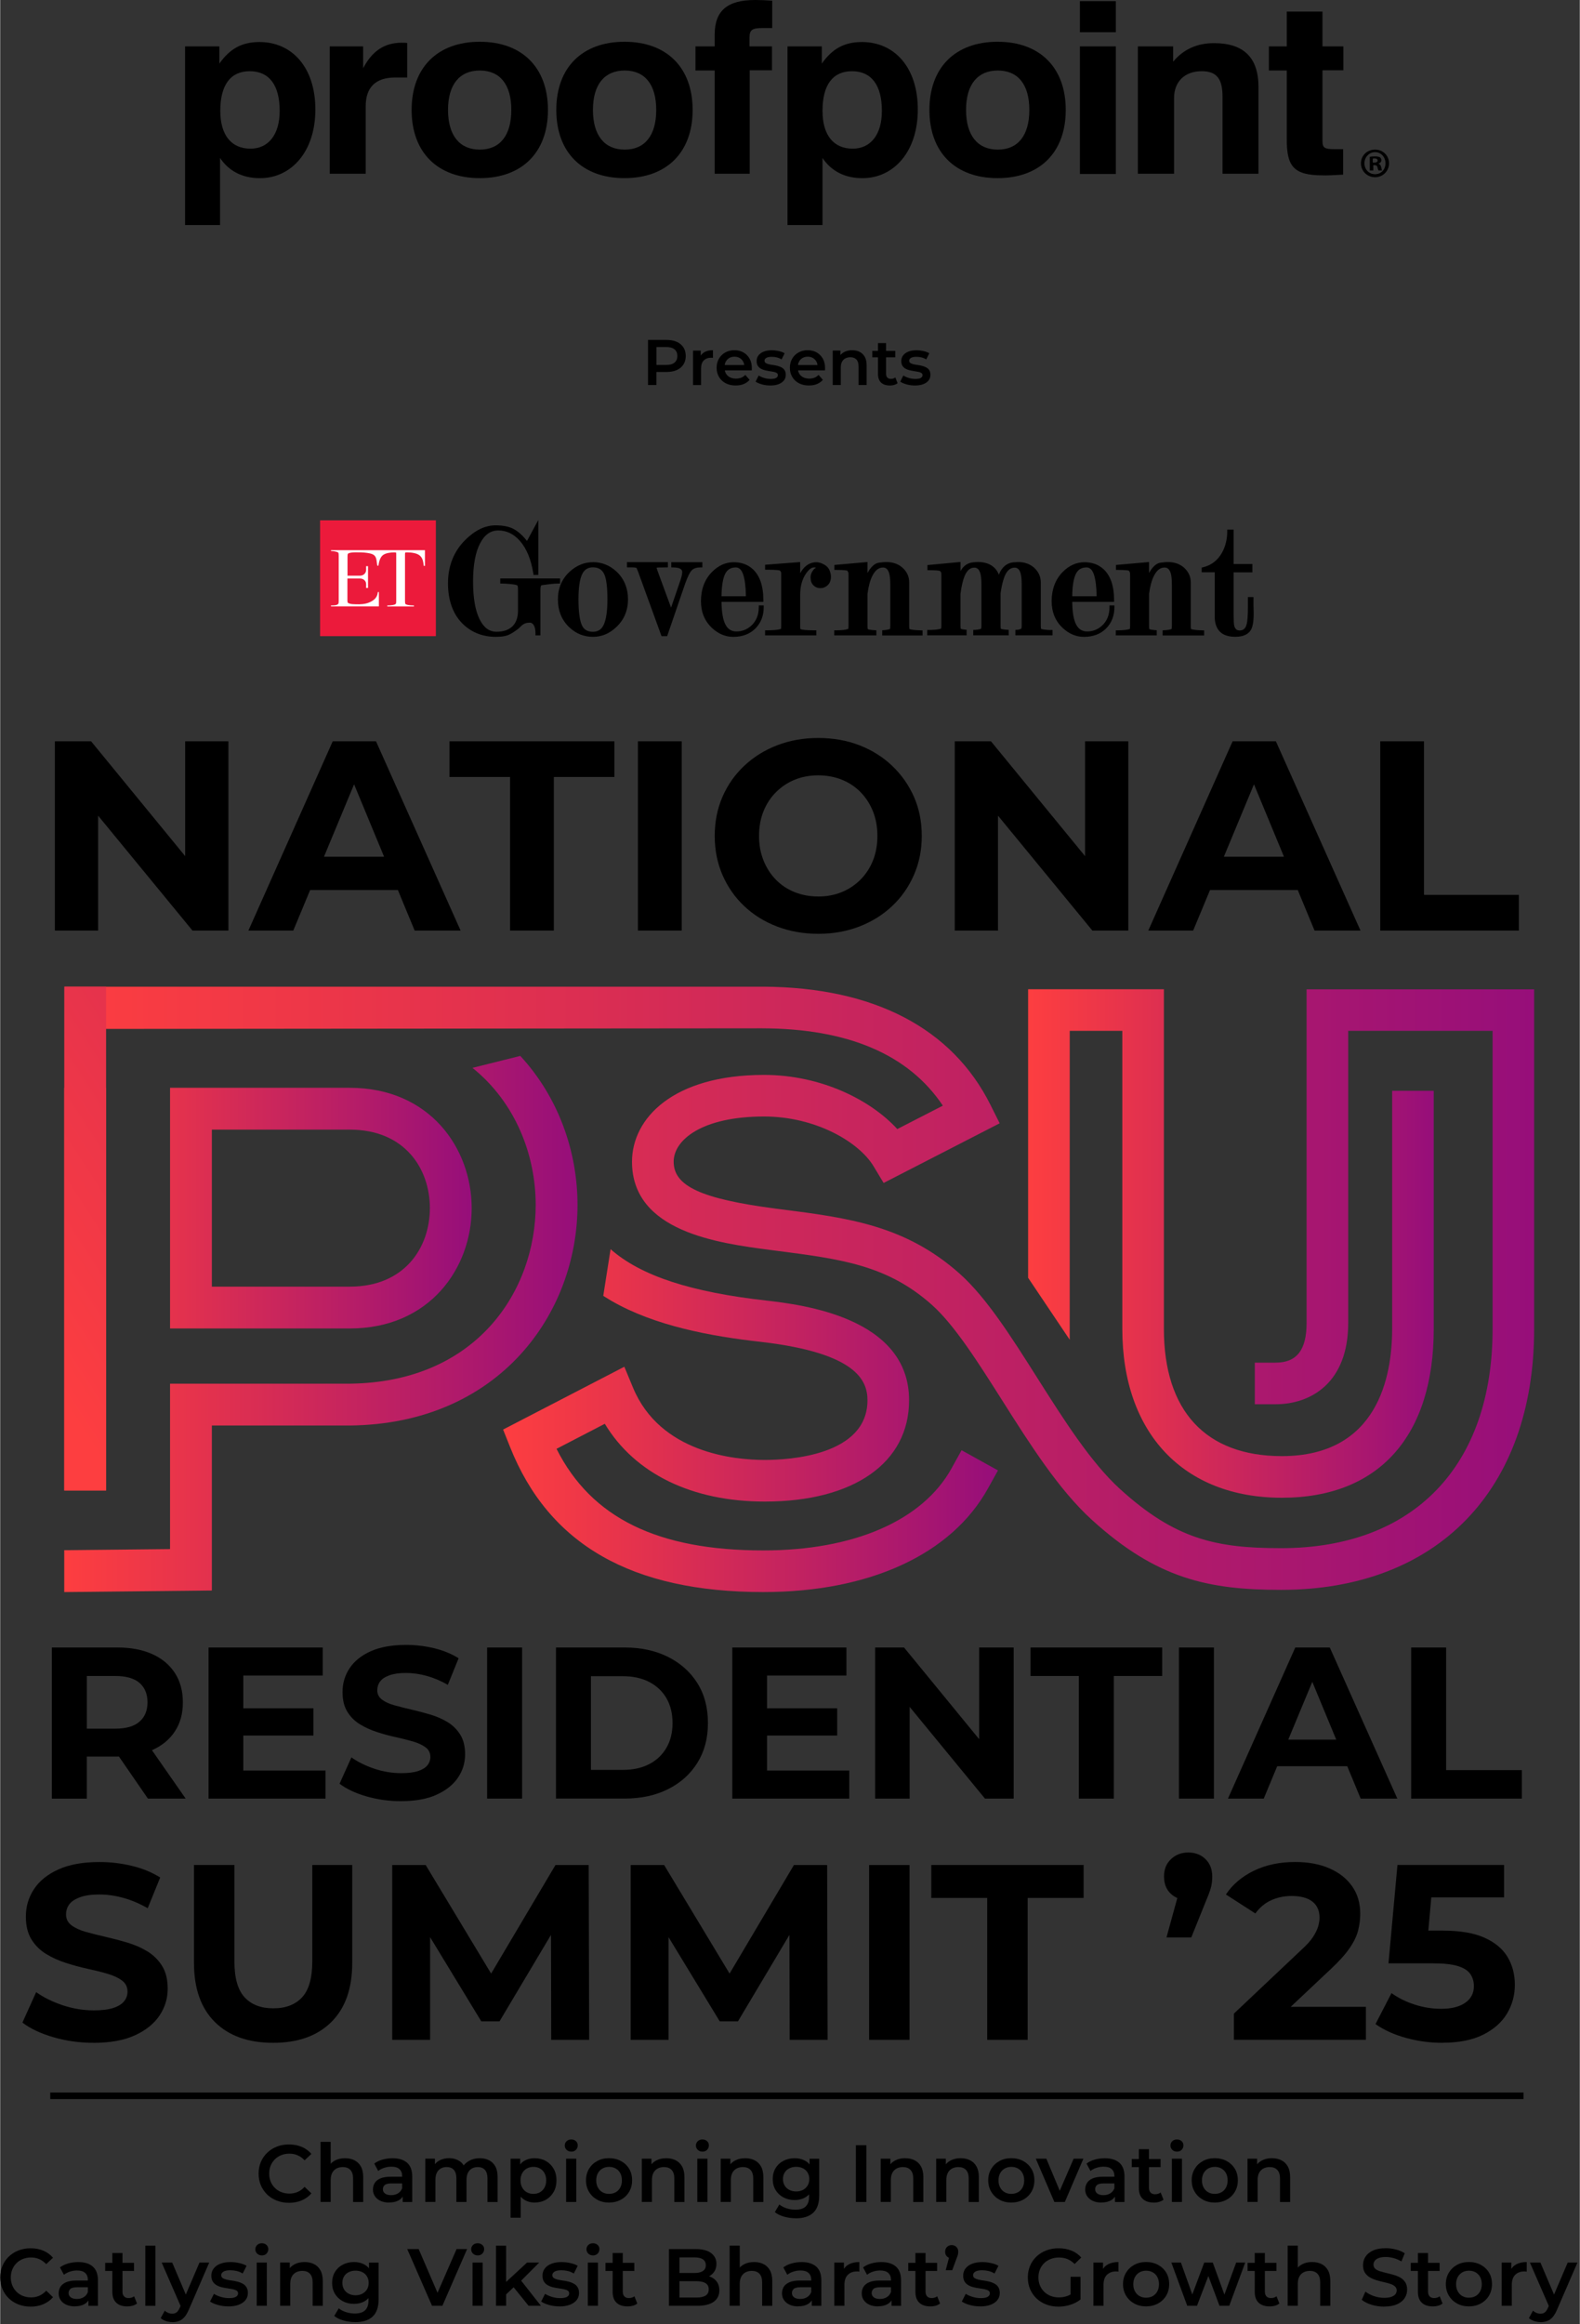 <svg version="1.2" xmlns="http://www.w3.org/2000/svg" viewBox="0 0 482 709" width="272" height="400">
	<rect x="0" y="0" width="482" height="709" fill="#333333" stroke="none"/>
	<defs>
		<linearGradient id="g1" x2="1" gradientUnits="userSpaceOnUse" gradientTransform="matrix(123.77,0,0,155.11,313.66,379.31)">
			<stop offset="0" stop-color="#fd3e40"/>
			<stop offset=".27" stop-color="#e4324d"/>
			<stop offset=".85" stop-color="#a71670"/>
			<stop offset="1" stop-color="#960e7a"/>
		</linearGradient>
		<linearGradient id="g2" x2="1" gradientUnits="userSpaceOnUse" gradientTransform="matrix(448.4,0,0,183.998,19.7,392.96)">
			<stop offset="0" stop-color="#fd3e40"/>
			<stop offset=".27" stop-color="#e4324d"/>
			<stop offset=".85" stop-color="#a71670"/>
			<stop offset="1" stop-color="#960e7a"/>
		</linearGradient>
		<linearGradient id="g3" x2="1" gradientUnits="userSpaceOnUse" gradientTransform="matrix(151,0,0,104.6,153.48,433.34)">
			<stop offset="0" stop-color="#fd3e40"/>
			<stop offset=".27" stop-color="#e4324d"/>
			<stop offset=".85" stop-color="#a71670"/>
			<stop offset="1" stop-color="#960e7a"/>
		</linearGradient>
		<linearGradient id="g4" x2="1" gradientUnits="userSpaceOnUse" gradientTransform="matrix(156.61,0,0,163.54,19.55,403.86)">
			<stop offset="0" stop-color="#fd3e40"/>
			<stop offset=".27" stop-color="#e4324d"/>
			<stop offset=".85" stop-color="#a71670"/>
			<stop offset="1" stop-color="#960e7a"/>
		</linearGradient>
		<linearGradient id="g5" x2="1" gradientUnits="userSpaceOnUse" gradientTransform="matrix(124.32,0,0,1196.726,19.55,393.24)">
			<stop offset="0" stop-color="#fd3e40"/>
			<stop offset=".27" stop-color="#e4324d"/>
			<stop offset=".85" stop-color="#a71670"/>
			<stop offset="1" stop-color="#960e7a"/>
		</linearGradient>
		<linearGradient id="g6" x2="1" gradientUnits="userSpaceOnUse" gradientTransform="matrix(261.15,-170.77,244.308,373.609,-2.07,396.12)">
			<stop offset="0" stop-color="#fd3e40"/>
			<stop offset=".27" stop-color="#e4324d"/>
			<stop offset=".85" stop-color="#a71670"/>
			<stop offset="1" stop-color="#960e7a"/>
		</linearGradient>
		<linearGradient id="g7" x2="1" gradientUnits="userSpaceOnUse" gradientTransform="matrix(124.32,0,0,99.17,19.55,368.53)">
			<stop offset="0" stop-color="#fd3e40"/>
			<stop offset=".27" stop-color="#e4324d"/>
			<stop offset=".85" stop-color="#a71670"/>
			<stop offset="1" stop-color="#960e7a"/>
		</linearGradient>
	</defs>
	<style>
		.s0 { fill: #000000 } 
		.s1 { fill: #ec1a3b } 
		.s2 { fill: #ffffff } 
		.s3 { fill: url(#g1) } 
		.s4 { fill: url(#g2) } 
		.s5 { fill: url(#g3) } 
		.s6 { fill: url(#g4) } 
		.s7 { fill: url(#g5) } 
		.s8 { fill: url(#g6) } 
		.s9 { fill: url(#g7) } 
	</style>
	<g id="Layer_1-2">
		<g>
			<path class="s0" d="m28.5 623.14q-6.41 0-12.27-1.71-5.86-1.71-9.45-4.46l4.19-9.29q3.43 2.44 8.11 4 4.68 1.56 9.49 1.56 3.66 0 5.9-0.72 2.25-0.73 3.31-2.02 1.07-1.29 1.07-2.97 0-2.13-1.68-3.39-1.68-1.26-4.42-2.06-2.75-0.81-6.06-1.52-3.32-0.72-6.63-1.79-3.31-1.06-6.06-2.74-2.74-1.68-4.46-4.42-1.71-2.74-1.71-7.01 0-4.57 2.48-8.34 2.48-3.77 7.47-6.02 4.99-2.25 12.53-2.25 5.02 0 9.9 1.18 4.87 1.18 8.61 3.54l-3.81 9.37q-3.74-2.14-7.47-3.16-3.74-1.03-7.31-1.03-3.57 0-5.87 0.84-2.29 0.84-3.28 2.17-0.99 1.33-0.99 3.09 0 2.06 1.68 3.31 1.68 1.26 4.42 2.02 2.74 0.77 6.06 1.52 3.31 0.76 6.63 1.75 3.31 0.99 6.06 2.67 2.74 1.68 4.46 4.42 1.71 2.74 1.71 6.93 0 4.5-2.51 8.23-2.52 3.74-7.5 6.02-4.99 2.28-12.61 2.29z"/>
			<path class="s0" d="m83.28 623.14q-11.36 0-17.75-6.32-6.4-6.32-6.4-18.06v-29.87h12.34v29.41q0 7.62 3.12 10.97 3.12 3.36 8.76 3.35 5.64 0 8.76-3.35 3.12-3.35 3.12-10.97v-29.41h12.19v29.87q0 11.73-6.4 18.06-6.4 6.32-17.74 6.32z"/>
			<path class="s0" d="m119.62 622.23v-53.33h10.21l22.7 37.64h-5.41l22.32-37.64h10.13l0.15 53.33h-11.58l-0.08-35.58h2.13l-17.83 29.94h-5.56l-18.21-29.94h2.59v35.58h-11.58z"/>
			<path class="s0" d="m192.38 622.23v-53.33h10.21l22.7 37.64h-5.41l22.32-37.64h10.13l0.15 53.33h-11.58l-0.08-35.58h2.13l-17.83 29.94h-5.56l-18.21-29.94h2.59v35.58h-11.58z"/>
			<path class="s0" d="m265.14 622.23v-53.33h12.34v53.33z"/>
			<path class="s0" d="m301.18 622.23v-43.28h-17.07v-10.06h46.48v10.06h-17.07v43.28z"/>
			<path class="s0" d="m355.88 590.99l5.03-18.29 1.68 6.93q-3.27 0-5.37-1.94-2.09-1.95-2.09-5.29c0-2.23 0.71-3.95 2.13-5.3q2.13-2.01 5.26-2.02c2.09 0 3.89 0.67 5.26 2.02q2.06 2.02 2.06 5.3 0 0.99-0.11 1.94-0.12 0.95-0.53 2.25-0.42 1.3-1.33 3.43l-4.42 10.97h-7.54z"/>
			<path class="s0" d="m376.45 622.23v-8l20.57-19.43q2.44-2.2 3.58-3.96 1.14-1.76 1.56-3.2 0.42-1.44 0.42-2.67 0-3.2-2.17-4.91-2.17-1.71-6.36-1.71-3.35 0-6.21 1.29-2.85 1.29-4.84 4.04l-8.99-5.79q3.05-4.57 8.53-7.24 5.48-2.67 12.65-2.67 5.94 0 10.4 1.94 4.45 1.94 6.93 5.45 2.48 3.51 2.48 8.38 0 2.59-0.65 5.14-0.65 2.55-2.59 5.37-1.94 2.82-5.68 6.32l-17.07 16.08-2.36-4.5h30.09v10.06h-40.3z"/>
			<path class="s0" d="m440 623.14q-5.56 0-11.01-1.49-5.45-1.49-9.33-4.23l4.88-9.45q3.05 2.21 7.05 3.5 4 1.29 8.11 1.3 4.65 0 7.31-1.83 2.67-1.83 2.67-5.1 0-2.06-1.07-3.66-1.07-1.6-3.77-2.44-2.7-0.84-7.58-0.84h-13.64l2.74-30.02h32.53v9.9h-28.11l6.4-5.64-1.9 21.41-6.4-5.64h11.28q7.93 0 12.76 2.17 4.83 2.18 7.05 5.9 2.21 3.73 2.21 8.46 0 4.73-2.36 8.72-2.36 4-7.28 6.48-4.92 2.48-12.53 2.48z"/>
		</g>
		<path class="s0" d="m16.68 283.86v-57.74h11.05l34.07 41.57h-5.36v-41.57h13.2v57.74h-10.97l-34.15-41.57h5.36v41.57z"/>
		<path class="s0" d="m75.74 283.86l25.73-57.74h13.2l25.82 57.74h-14.02l-21.12-50.98h5.28l-21.2 50.98zm12.87-12.37l3.55-10.15h29.69l3.63 10.15z"/>
		<path class="s0" d="m155.58 283.86v-46.85h-18.48v-10.89h50.32v10.89h-18.48v46.85z"/>
		<path class="s0" d="m194.6 283.86v-57.74h13.36v57.74z"/>
		<path class="s0" d="m249.7 284.85q-6.84 0-12.66-2.23-5.82-2.23-10.06-6.27-4.25-4.04-6.6-9.49-2.35-5.44-2.35-11.88 0-6.44 2.35-11.88 2.35-5.44 6.64-9.49 4.29-4.04 10.06-6.27 5.77-2.23 12.54-2.23c4.51 0 8.76 0.74 12.58 2.23q5.73 2.23 9.98 6.27 4.24 4.04 6.64 9.44 2.39 5.41 2.39 11.92c0 4.34-0.8 8.26-2.39 11.92q-2.4 5.49-6.64 9.49-4.25 4-9.98 6.23-5.73 2.22-12.5 2.24zm-0.09-11.38q3.87 0 7.13-1.32 3.26-1.32 5.73-3.79 2.48-2.47 3.84-5.86 1.36-3.38 1.36-7.51 0-4.12-1.36-7.51-1.36-3.38-3.79-5.86-2.43-2.47-5.73-3.79-3.3-1.32-7.18-1.32-3.88 0-7.13 1.32-3.26 1.32-5.73 3.79-2.48 2.47-3.84 5.86-1.36 3.39-1.36 7.51c0 2.75 0.45 5.18 1.36 7.46q1.36 3.42 3.79 5.9 2.43 2.48 5.73 3.79 3.3 1.32 7.18 1.32z"/>
		<path class="s0" d="m291.27 283.86v-57.74h11.05l34.07 41.57h-5.36v-41.57h13.2v57.74h-10.97l-34.15-41.57h5.36v41.57z"/>
		<path class="s0" d="m350.33 283.86l25.73-57.74h13.2l25.82 57.74h-14.02l-21.12-50.98h5.28l-21.2 50.98zm12.86-12.37l3.55-10.15h29.69l3.63 10.15z"/>
		<path class="s0" d="m421.1 283.86v-57.74h13.36v46.85h28.95v10.89z"/>
		<path class="s0" d="m15.77 548.64v-46.09h19.95q6.19 0 10.67 2.01 4.47 2.01 6.91 5.76 2.43 3.75 2.44 8.96c0 3.47-0.81 6.38-2.44 8.86q-2.44 3.72-6.91 5.7-4.48 1.98-10.67 1.98h-14.03l4.74-4.68v17.52h-10.67zm10.67-16.33l-4.74-5h13.43q4.93 0 7.38-2.14 2.44-2.14 2.44-5.89c0-2.5-0.81-4.52-2.44-5.93q-2.43-2.1-7.38-2.11h-13.43l4.74-5.07zm18.63 16.33l-11.52-16.72h11.39l11.65 16.72z"/>
		<path class="s0" d="m74.18 540.08h25.09v8.56h-35.69v-46.09h34.83v8.56h-24.23zm-0.79-18.97h22.19v8.3h-22.19z"/>
		<path class="s0" d="m122.31 549.43q-5.53 0-10.6-1.48-5.07-1.48-8.16-3.85l3.62-8.03q2.97 2.11 7.01 3.46 4.05 1.35 8.2 1.35 3.17 0 5.1-0.63 1.94-0.63 2.86-1.74 0.92-1.12 0.92-2.57 0-1.85-1.45-2.93-1.45-1.08-3.82-1.78-2.37-0.69-5.23-1.32-2.86-0.62-5.73-1.55-2.86-0.92-5.24-2.37-2.37-1.44-3.85-3.82-1.48-2.37-1.48-6.06 0-3.95 2.14-7.21 2.15-3.26 6.45-5.2 4.32-1.94 10.83-1.94 4.35 0 8.56 1.02 4.22 1.02 7.44 3.06l-3.29 8.1q-3.22-1.84-6.45-2.73-3.23-0.89-6.32-0.89-3.09 0-5.07 0.72-1.98 0.72-2.83 1.88-0.86 1.16-0.86 2.67 0 1.78 1.45 2.86 1.45 1.09 3.82 1.74 2.37 0.66 5.23 1.32 2.87 0.66 5.73 1.51 2.86 0.86 5.24 2.3 2.37 1.45 3.85 3.82 1.48 2.37 1.48 5.99 0 3.89-2.17 7.11-2.17 3.22-6.49 5.2-4.32 1.98-10.9 1.98z"/>
		<path class="s0" d="m148.58 548.64v-46.09h10.67v46.09z"/>
		<path class="s0" d="m169.59 548.64v-46.09h20.94q7.5 0 13.24 2.86 5.72 2.87 8.96 8 3.23 5.13 3.23 12.18c0 4.7-1.08 8.7-3.23 12.15q-3.23 5.17-8.96 8.03-5.73 2.86-13.24 2.86h-20.94zm10.67-8.76h9.75q4.61 0 8-1.74 3.39-1.74 5.27-4.97 1.88-3.23 1.88-7.57c0-2.89-0.63-5.48-1.88-7.61q-1.88-3.19-5.27-4.94-3.39-1.74-8-1.74h-9.75c0 0 0 28.58 0 28.57z"/>
		<path class="s0" d="m233.99 540.08h25.09v8.56h-35.69v-46.09h34.83v8.56h-24.23zm-0.79-18.97h22.19v8.3h-22.19z"/>
		<path class="s0" d="m266.98 548.64v-46.09h8.82l27.2 33.19h-4.28v-33.19h10.53v46.09h-8.76l-27.26-33.19h4.28v33.19z"/>
		<path class="s0" d="m329.14 548.64v-37.4h-14.75v-8.69h40.17v8.69h-14.75v37.4z"/>
		<path class="s0" d="m359.69 548.64v-46.09h10.67v46.09z"/>
		<path class="s0" d="m374.64 548.64l20.54-46.09h10.53l20.61 46.09h-11.19l-16.86-40.69h4.21l-16.92 40.69h-10.93zm10.27-9.88l2.83-8.1h23.71l2.9 8.1z"/>
		<path class="s0" d="m430.54 548.64v-46.09h10.67v37.4h23.11v8.69z"/>
		<path class="s0" d="m170.84 178.01v-1.55h-18.25v1.55h0.55q1.04 0 2.56 0.15c1.25 0.12 1.7 0.25 1.86 0.31q0.29 0.11 0.34 0.25c0.01 0.03 0.1 0.28 0.1 1.48v6.03q0 3.2-1.71 4.84-1.72 1.64-4.85 1.64c-2.2 0-3.88-1.25-5.16-3.81-1.32-2.66-1.99-6.53-1.99-11.52 0-4.99 0.72-8.93 2.15-11.65 1.38-2.64 3.2-3.92 5.55-3.92 2.51 0 4.73 1.07 6.59 3.18 2.04 2.32 3.42 5.66 4.09 9.92l0.07 0.47h0.76v0.03-0.03h0.7v-16.76l-3.45 6.39q-2.16-2.74-4.4-3.81-2.01-0.95-5.2-0.95c-3.18 0-6.3 1.51-9.28 4.49-3.47 3.47-5.23 7.92-5.23 13.21 0 5.29 1.61 9.72 4.8 12.63 2.64 2.44 5.94 3.68 9.81 3.68q2.28 0 3.59-0.48 1.3-0.48 3.3-2.02 0.49-0.49 1.02-0.97 0.98-0.87 2.47-0.86c0.46 0 0.83 0.23 1.16 0.73q0.55 0.83 0.55 2.61v0.55h1.5v-13.62c0-1.08 0.14-1.48 0.2-1.59 0 0 0.08-0.06 0.36-0.12q0.52-0.09 2.18-0.29 1.61-0.2 2.67-0.2h0.55z"/>
		<path class="s0" d="m180.87 171.49c-2.65 0-5.07 1-7.19 2.98-2.32 2.19-3.5 5-3.5 8.35 0 3.53 1.2 6.42 3.56 8.61q3.05 2.83 7.14 2.83c2.72 0 5.07-1.02 7.19-3.04 2.32-2.22 3.5-5.05 3.5-8.4 0-3.35-1.2-6.35-3.56-8.51-2.05-1.88-4.45-2.83-7.13-2.83zm4.42 11.34c0 3.48-0.37 6.07-1.1 7.68-0.67 1.49-1.76 2.21-3.32 2.21-1.72 0-2.85-0.7-3.44-2.14-0.65-1.58-0.98-4.19-0.98-7.74 0-3.55 0.37-6.05 1.09-7.62 0.67-1.46 1.76-2.16 3.33-2.16 1.73 0 2.88 0.74 3.52 2.25 0.6 1.42 0.9 3.96 0.9 7.54z"/>
		<path class="s0" d="m214.28 171.49h-9.5v1.6h0.55c2.78 0 2.78 1.09 2.78 1.44q0 0.86-0.56 2.52l-2.84 8.3-4.17-11.33-0.25-0.82q0.13-0.07 0.6-0.09 1.16-0.03 2.3-0.03h0.55v-1.6h-12.49v1.6h1.69c1 0 1.23 0.19 1.25 0.19 0.03 0.06 0.13 0.29 0.52 1.29l7.04 19.36 0.05 0.13h1.72l5.42-15.81q1.25-3.55 2.19-4.38 0.89-0.78 2.58-0.78h0.55v-1.6z"/>
		<path class="s0" d="m231.47 185.22q-0.01 3.59-2.35 5.69-1.93 1.71-4.46 1.71-2.26 0.01-3.36-2.1c-0.75-1.43-1.16-3.76-1.2-6.93h12.77v-0.55c0-4.35-1.12-7.55-3.32-9.51q-2.3-2.03-5.73-2.03c-2.46 0-4.7 1.01-6.66 3-2.21 2.28-3.33 5.27-3.33 8.88 0 3.36 1.15 6.12 3.41 8.21 1.92 1.78 4.09 2.68 6.44 2.68 2.79 0 5.06-0.86 6.75-2.55 1.69-1.69 2.55-3.88 2.55-6.5v-0.55h-1.5v0.55zm-11.37-3.34q0.06-4.53 1.05-6.7c0.65-1.4 1.73-2.09 3.31-2.09q1.52-0.01 2.25 2.16 0.78 2.31 0.83 6.63z"/>
		<path class="s0" d="m251.37 172.19q-1.22-0.69-2.31-0.69-2.79 0.01-4.58 2.73-0.21 0.3-0.38 0.62v-3.4l-10.51 0.81-0.19 0.02v1.51h0.55c2.7 0 3.61 0.14 3.9 0.22 0 0 0.13 0.05 0.38 0.4 0 0 0.09 0.19 0.09 0.93v15.53c0 0.6-0.06 0.88-0.1 0.99q-0.73 0.23-1.71 0.31-1.16 0.1-2.56 0.1h-0.55v1.55h15.62v-1.55h-0.55c-2.63 0-3.7-0.17-4.11-0.31q-0.13-0.06-0.19-0.09c-0.03-0.1-0.07-0.37-0.07-1v-9.29q0-4.06 1.79-6.63 1.27-1.85 2.41-1.86 0.4 0 0.67 0.08-0.5 0.23-0.91 0.77-0.79 1.05-0.79 2.12 0 1.62 0.87 2.48 0.86 0.86 2.1 0.86 0.78 0 1.28-0.25 1.97-0.89 1.98-3.24 0-0.85-0.41-1.89-0.44-1.13-1.71-1.84z"/>
		<path class="s0" d="m338.49 185.22c0 2.39-0.79 4.31-2.35 5.69q-1.93 1.71-4.46 1.71-2.26 0.01-3.36-2.1-1.14-2.16-1.2-6.93h12.77v-0.55c0-4.35-1.12-7.55-3.32-9.51q-2.3-2.03-5.73-2.03c-2.46 0-4.7 1.01-6.66 3-2.21 2.28-3.34 5.27-3.34 8.88 0 3.36 1.15 6.12 3.41 8.21 1.92 1.78 4.09 2.68 6.44 2.68 2.79 0 5.06-0.86 6.75-2.55 1.69-1.69 2.55-3.88 2.55-6.5v-0.55h-1.5zm-11.37-3.34q0.06-4.53 1.05-6.7c0.65-1.41 1.73-2.09 3.31-2.09q1.52-0.01 2.25 2.16 0.78 2.31 0.83 6.63z"/>
		<path class="s0" d="m382.43 184.97v-2.84h-1.7v2.93q0 4.08-0.42 5.48c-0.35 1.21-1.02 1.78-2.1 1.78-0.89 0-1.4-0.45-1.66-1.46q-0.18-0.73-0.18-3.34v-12.93h5.72v-2.55h-5.72v-10.49h-1.95v0.55c0 2.39-0.54 4.57-1.59 6.47-1.29 2.34-3.24 3.85-5.79 4.47l-0.42 0.1v1.43h3.98v13.56q0.01 2.91 1.54 4.51 1.56 1.61 4.77 1.61 3.43-0.01 4.7-2.05c0.59-0.96 0.88-2.62 0.88-5.09q-0.05-1.04-0.05-2.16z"/>
		<path fill-rule="evenodd" class="s1" d="m97.61 158.72h35.33v35.33h-35.33z"/>
		<path class="s2" d="m106.22 175.61h3.57c1.03 0 1.87-0.75 1.87-1.77v-1.08q0-0.02 0-0.06 0.29 0 0.58 0v6.65q-0.3 0-0.58 0 0-0.18 0-0.33v-0.82c0-1.03-0.84-1.73-1.87-1.73h-3.84v3.8 2.94c0 0.42 0.06 0.48 0.11 0.6 0.15 0.3 1.1 0.45 1.41 0.47 1.39 0.07 2.81 0.14 4.17-0.19q0.64-0.15 1.26-0.45c1.26-0.62 2.18-1.39 2.34-3.04h0.31v4.38h-14.61v-0.29c0.47 0 1.94 0.06 2.26-0.57q0.09-0.17 0.09-0.92v-13.62q0-0.76-0.1-0.96-0.04-0.1-0.33-0.21c-0.52-0.2-1.35-0.32-1.92-0.32v-0.26h28.67v4.8h-0.35c0 0 0-0.05-0.01-0.08-0.21-1.43-0.34-2.41-1.36-3.19-0.84-0.64-2.45-0.86-3.7-0.86q-0.51 0-0.55 0.05c-0.07 0.05-0.12 0.08-0.12 0.49v14.17q0 0.77 0.1 0.98 0.05 0.11 0.35 0.23c0.57 0.23 1.65 0.28 2.28 0.28v0.29h-8.14v-0.29c0.61 0 1.68-0.06 2.25-0.28q0.3-0.12 0.39-0.29 0.09-0.17 0.09-0.92v-14.14c0-0.46-0.03-0.51-0.13-0.54q-0.08-0.03-0.53-0.03c-1.1 0-2.62 0.22-3.4 0.84-0.91 0.72-1.21 2.1-1.37 3.21h-0.35c-0.1-0.68-0.16-1.25-0.24-1.74-0.29-1.72-1.37-1.92-3.02-2.17-1.04-0.15-2.23-0.16-3.39-0.15-0.74 0-1.47 0.06-2.03 0.25q-0.24 0.1-0.31 0.28c-0.06 0.12-0.09 0.24-0.09 0.76v2.01 3.84"/>
		<path class="s0" d="m320.51 192.19q-0.62 0-1.55-0.1c-0.77-0.08-1.07-0.16-1.18-0.21q-0.16-0.07-0.17-0.08c-0.02-0.05-0.08-0.28-0.08-0.96v-13.15q-0.01-2.43-1.69-4.18-2-2.06-5.31-2.07-0.23 0-0.68 0.05c-0.26 0.03-0.49 0.05-0.76 0.05q-2.46 0.28-3.85 2.67-0.27 0.5-0.5 1.1-0.41-1.08-1.17-1.91c-1.21-1.3-2.98-1.97-5.26-1.97q-0.22-0.01-0.61 0.03-0.38 0.02-0.9 0.08-2.49 0.28-3.77 2.69v-2.81l-10.09 0.95v1.57h0.59c2.32 0 3.02 0.15 3.18 0.2 0 0 0.12 0.07 0.37 0.42 0.03 0.04 0.08 0.14 0.09 0.36q0.02 0.42 0.02 0.86v15.04c0 0.56-0.05 0.83-0.09 0.94q-0.71 0.22-1.58 0.31-1.02 0.09-2.05 0.1h-0.59v1.63h12.01v-1.69q-0.21-0.01-0.44-0.04c-0.77-0.08-1.07-0.16-1.18-0.21q-0.12-0.05-0.18-0.08c-0.03-0.11-0.07-0.38-0.07-0.96v-9.68q0.48-3.6 1.29-5.51c0.73-1.67 1.69-2.48 2.92-2.48 0.89 0 1.46 0.52 1.81 1.63q0.37 1.16 0.37 3.45v12.59c0 0.6-0.06 0.87-0.09 0.97l-0.15 0.06q-0.82 0.27-2.26 0.31v1.64h10.83v-1.66q-0.55-0.02-1.14-0.08c-0.75-0.1-1.03-0.18-1.14-0.22q-0.09-0.03-0.14-0.06c-0.03-0.11-0.06-0.38-0.06-0.95v-9.87c0.44-3.11 1.08-5.27 1.89-6.42q0.97-1.39 2.4-1.39c0.86 0 1.43 0.52 1.78 1.62q0.37 1.2 0.37 3.46v12.59c0 0.29-0.02 0.67-0.09 0.93q-0.59 0.29-1.07 0.35-0.32 0.03-0.77 0.05v1.64h11.33v-1.63h-0.59z"/>
		<path class="s0" d="m366.82 192.27q-0.92 0-1.94-0.1c-0.84-0.08-1.17-0.17-1.3-0.22q-0.15-0.06-0.22-0.09c-0.03-0.11-0.07-0.37-0.07-0.98v-13.21q0-2.41-1.7-4.17-2.01-2.06-5.37-2.06c-0.32 0-0.97 0.06-2.05 0.18-1.2 0.13-2.33 1.05-3.34 2.71q-0.14 0.23-0.27 0.47v-3.36l-9.92 0.88-0.18 0.02v1.51h0.55c2.42 0 3.17 0.15 3.39 0.22l0.26 0.42c0 0 0.09 0.14 0.1 0.39q0.02 0.43 0.02 0.87v15.14c0 0.6-0.06 0.87-0.1 0.98q-0.72 0.23-1.61 0.31-1.06 0.09-2.11 0.1h-0.55v1.55h12.5v-1.58q-0.42-0.03-0.88-0.07c-0.78-0.08-1.08-0.17-1.19-0.21q-0.15-0.06-0.2-0.09c-0.03-0.11-0.07-0.38-0.07-0.99v-9.74c0.29-2.28 0.79-4.13 1.48-5.49 0.87-1.71 1.92-2.54 3.24-2.54 0.91 0 1.5 0.53 1.86 1.66q0.37 1.16 0.37 3.48v12.64c0 0.61-0.06 0.88-0.1 0.99q-0.67 0.23-1.54 0.31-0.64 0.05-1.18 0.08v1.57h12.67v-1.55h-0.55z"/>
		<path class="s0" d="m280.9 192.27q-0.92 0-1.94-0.1c-0.84-0.08-1.17-0.17-1.3-0.22q-0.15-0.06-0.22-0.09c-0.03-0.11-0.07-0.39-0.07-0.98v-13.21q0-2.42-1.7-4.17-2-2.06-5.37-2.06c-0.32 0-0.97 0.06-2.05 0.18-1.2 0.13-2.33 1.05-3.34 2.71q-0.14 0.23-0.27 0.48v-3.37l-9.91 0.88-0.19 0.02v1.51h0.55c2.42 0 3.17 0.15 3.39 0.22l0.26 0.42c0.04 0.05 0.09 0.16 0.1 0.38q0.03 0.43 0.02 0.87v15.14c0 0.6-0.06 0.87-0.1 0.98q-0.72 0.23-1.61 0.32-1.06 0.09-2.11 0.1h-0.55v1.55h12.86v-1.56q-0.56-0.02-1.24-0.08c-0.78-0.08-1.08-0.17-1.19-0.21q-0.14-0.06-0.2-0.1c-0.03-0.11-0.07-0.38-0.07-0.99v-9.74c0.29-2.28 0.79-4.13 1.48-5.49 0.87-1.71 1.93-2.54 3.24-2.54 0.91 0 1.5 0.53 1.86 1.66q0.37 1.16 0.37 3.48v12.64c0 0.6-0.06 0.88-0.1 0.99q-0.68 0.23-1.54 0.31-0.43 0.04-0.82 0.06v1.59h12.31v-1.55h-0.55z"/>
		<path class="s3" d="m326.36 314.45h16.04v90.91c0 31.77 18.65 51.51 48.67 51.51 30.02 0 46.36-19.25 46.36-51.51v-72.62h-12.69v72.62c0 14.5-4.37 38.81-33.67 38.81-23.2 0-35.98-13.78-35.98-38.81v-103.6h-41.43v88.02l12.69 18.9c0 0 0-94.23 0.01-94.23z"/>
		<path class="s4" d="m398.63 301.76v101.81c0 8.24-3.01 12.09-9.45 12.09h-6.35v12.69h6.35c10.71 0 22.15-6.5 22.15-24.78v-89.12h44.06v90.91c0 41.88-24.13 66.89-64.54 66.89-19.85 0-32.27-2.7-49.15-18.04-8.88-8.07-17.19-21.19-25.23-33.88-7.98-12.61-15.53-24.52-23.71-31.82-16.58-14.75-34.05-17-54.29-19.6l-1.97-0.25c-22.59-2.97-31-6.84-31-14.3 0-6.64 8.64-13.78 27.59-13.78 15.78 0 28.99 7.81 33.41 15.18l3.07 5.09 35.41-18.2-2.81-5.62c-11.7-23.42-35.66-35.88-69.3-36.05h-213.18v12.89l166-0.15 46.09-0.04h0.62c26.26 0.05 44.81 7.97 55.24 23.59l-13.9 7.14c-8.06-8.81-23.14-16.52-40.67-16.52-27.83 0-40.28 13.3-40.28 26.48 0 21.37 26.31 24.82 42.05 26.9l1.99 0.26c19.64 2.52 33.82 4.34 47.45 16.49 6.87 6.11 13.95 17.29 21.45 29.12 8.49 13.41 17.27 27.28 27.41 36.5 19.75 17.94 35.51 21.33 57.69 21.33 47.64 0 77.24-30.49 77.24-79.59v-103.6h-69.46z"/>
		<path class="s5" d="m290.29 447.92c-8.83 15.9-29.75 25.02-57.42 25.02-32.25 0-52.48-9.89-63.11-30.99l14.73-7.64c9.16 15.18 26.56 23.73 48.83 23.73 27.16 0 44.02-11.84 44.02-30.91 0-25.31-32.75-29.14-43.55-30.41-22.83-2.55-38.26-7.47-47.54-15.68l-2.23 14.25q1.19 0.76 2.42 1.48c13.24 7.65 30.14 10.82 45.91 12.58 28.94 3.39 32.29 11.76 32.29 17.78 0 16.89-23.98 18.21-31.33 18.21-9.34 0-31.94-2.15-40.21-22.05l-2.65-6.38-36.99 19.16 2.13 5.35c11.86 29.75 37.13 44.22 77.26 44.22 32.42 0 57.39-11.5 68.53-31.56l3.08-5.55-11.1-6.16-3.08 5.55z"/>
		<path class="s6" d="m163.4 367.55c0 25.95-17.78 54.08-56.74 54.53h-54.83v50.45l-32.29 0.34v12.77l45.05-0.47v-50.33h42.14c45.58-0.51 69.43-34.24 69.43-67.29 0-16.45-5.92-32.98-17.46-45.46l-14.59 3.65c13.09 10.53 19.29 26.51 19.29 41.81z"/>
		<path fill-rule="evenodd" class="s7" d="m32.31 331.82h-12.76v122.83h12.76v-86.77-23.3-12.76z"/>
		<path fill-rule="evenodd" class="s8" d="m19.55 300.97h12.76v153.68h-12.76z"/>
		<path class="s9" d="m106.66 331.82h-54.83v73.42h54.83c24.43 0 37.21-18.47 37.21-36.71 0-18.24-12.78-36.71-37.21-36.71zm0 60.66h-42.07v-47.9h42.07c16.89 0 24.45 12.02 24.45 23.94 0 11.92-7.57 23.95-24.45 23.96z"/>
		<path class="s0" d="m88.09 671.94q-1.98 0-3.67-0.66-1.7-0.66-2.94-1.85-1.25-1.2-1.94-2.83-0.69-1.63-0.69-3.56 0-1.93 0.69-3.56 0.69-1.63 1.95-2.83 1.26-1.2 2.94-1.85 1.68-0.66 3.68-0.66 2.13 0 3.88 0.73 1.76 0.74 2.97 2.16l-2.08 1.95q-0.94-1.01-2.1-1.52-1.16-0.51-2.52-0.51-1.35 0-2.48 0.45-1.13 0.45-1.95 1.26-0.83 0.82-1.29 1.93-0.46 1.11-0.46 2.45 0 1.34 0.46 2.45 0.46 1.11 1.29 1.93 0.83 0.82 1.95 1.26 1.13 0.45 2.48 0.45 1.36 0 2.52-0.51 1.16-0.51 2.1-1.54l2.08 1.98q-1.21 1.41-2.97 2.15-1.75 0.74-3.91 0.74z"/>
		<path class="s0" d="m105.25 658.34q1.58 0 2.83 0.62 1.25 0.62 1.97 1.89 0.72 1.27 0.72 3.28v7.57h-3.09v-7.17q0-1.75-0.83-2.62-0.82-0.87-2.31-0.87-1.09 0-1.93 0.44-0.84 0.45-1.3 1.32-0.46 0.87-0.46 2.21v6.67h-3.09v-18.34h3.09v8.7l-0.67-1.09q0.69-1.26 2.02-1.94 1.32-0.68 3.05-0.67z"/>
		<path class="s0" d="m118.67 671.87q-1.48 0-2.6-0.51-1.11-0.51-1.72-1.41-0.61-0.9-0.61-2.04 0-1.13 0.53-2 0.53-0.88 1.74-1.41 1.22-0.52 3.21-0.52h3.83v2.05h-3.61q-1.58 0-2.13 0.51-0.54 0.51-0.54 1.25 0 0.84 0.67 1.33 0.66 0.49 1.85 0.49c0.79 0 1.44-0.17 2.04-0.52q0.9-0.52 1.3-1.53l0.52 1.85q-0.45 1.16-1.59 1.8-1.15 0.64-2.9 0.64zm4.15-0.18v-2.67l-0.17-0.57v-4.67q0-1.36-0.82-2.11-0.82-0.75-2.47-0.75-1.11 0-2.19 0.35-1.08 0.35-1.82 0.96l-1.21-2.25q1.06-0.81 2.53-1.22 1.47-0.41 3.05-0.41 2.86 0 4.44 1.37 1.57 1.38 1.57 4.24v7.74h-2.92z"/>
		<path class="s0" d="m146.36 658.34q1.58 0 2.81 0.62 1.22 0.62 1.92 1.89 0.7 1.27 0.69 3.28v7.57h-3.09v-7.17q0-1.75-0.77-2.62-0.76-0.87-2.2-0.87-1.02 0-1.79 0.44-0.78 0.44-1.21 1.31-0.43 0.87-0.43 2.2v6.7h-3.09v-7.17q0-1.75-0.77-2.62-0.76-0.87-2.2-0.87-1.02 0-1.79 0.44-0.78 0.44-1.21 1.31-0.43 0.87-0.43 2.2v6.7h-3.09v-13.2h2.94v3.51l-0.52-1.04q0.66-1.29 1.94-1.95 1.28-0.67 2.9-0.67 1.85 0 3.23 0.92 1.37 0.91 1.82 2.77l-1.21-0.42q0.64-1.48 2.13-2.37 1.48-0.89 3.44-0.89z"/>
		<path class="s0" d="m155.73 676.49v-18h2.94v3.12l-0.1 3.51 0.25 3.51v7.86zm7.32-4.62q-1.61 0-2.93-0.74-1.32-0.75-2.1-2.24-0.78-1.5-0.78-3.8 0-2.32 0.75-3.81 0.75-1.49 2.06-2.21 1.31-0.73 2.99-0.73 1.95 0 3.45 0.84 1.5 0.84 2.37 2.35 0.88 1.51 0.88 3.56 0 2.05-0.88 3.57-0.88 1.52-2.37 2.36-1.5 0.84-3.45 0.84zm-0.35-2.65q1.12 0 1.99-0.49 0.87-0.5 1.4-1.43 0.52-0.94 0.52-2.2 0-1.27-0.52-2.21-0.52-0.93-1.4-1.42-0.87-0.49-1.99-0.49-1.11 0.01-2 0.49-0.88 0.49-1.41 1.42-0.52 0.93-0.52 2.21 0 1.27 0.52 2.2 0.53 0.94 1.41 1.43 0.89 0.49 2 0.49z"/>
		<path class="s0" d="m174.25 656.32q-0.87 0-1.42-0.54-0.56-0.54-0.56-1.31 0-0.78 0.56-1.32 0.55-0.53 1.42-0.53 0.87 0 1.42 0.51 0.56 0.51 0.56 1.27 0 0.81-0.54 1.37-0.54 0.56-1.43 0.56zm-1.56 15.37v-13.2h3.09v13.2z"/>
		<path class="s0" d="m185.77 671.87q-2.03 0-3.61-0.88-1.58-0.87-2.5-2.41-0.91-1.53-0.91-3.49 0-1.97 0.91-3.5 0.91-1.52 2.5-2.39 1.58-0.87 3.61-0.87 2.04 0 3.65 0.87 1.6 0.87 2.5 2.37 0.9 1.5 0.9 3.51c0 1.34-0.3 2.46-0.9 3.49q-0.9 1.54-2.5 2.41-1.59 0.88-3.65 0.89zm0-2.65q1.14 0 2.03-0.49 0.89-0.5 1.4-1.43 0.51-0.94 0.51-2.2 0-1.27-0.51-2.21-0.51-0.93-1.4-1.42-0.89-0.49-2-0.49-1.12 0-2.01 0.49-0.88 0.49-1.4 1.42-0.52 0.93-0.52 2.21 0 1.27 0.52 2.2 0.52 0.94 1.4 1.43 0.88 0.49 1.99 0.49z"/>
		<path class="s0" d="m203.27 658.34q1.58 0 2.83 0.62 1.25 0.62 1.97 1.89 0.72 1.27 0.72 3.28v7.57h-3.09v-7.17q0-1.75-0.83-2.62-0.82-0.87-2.31-0.87-1.09 0-1.93 0.44-0.84 0.45-1.3 1.32-0.46 0.87-0.46 2.21v6.67h-3.09v-13.2h2.94v3.56l-0.52-1.09q0.69-1.26 2.02-1.94 1.32-0.68 3.05-0.67z"/>
		<path class="s0" d="m214.27 656.32q-0.87 0-1.42-0.54-0.56-0.54-0.56-1.31 0-0.78 0.56-1.32 0.55-0.53 1.42-0.53 0.87 0 1.42 0.51 0.56 0.51 0.56 1.27 0 0.81-0.54 1.37-0.54 0.56-1.43 0.56zm-1.55 15.37v-13.2h3.09v13.2z"/>
		<path class="s0" d="m227.35 658.34q1.58 0 2.83 0.62 1.25 0.62 1.97 1.89 0.72 1.27 0.72 3.28v7.57h-3.09v-7.17q0-1.75-0.83-2.62-0.82-0.87-2.31-0.87-1.09 0-1.93 0.44-0.84 0.45-1.3 1.32-0.46 0.87-0.46 2.21v6.67h-3.09v-13.2h2.94v3.56l-0.52-1.09q0.69-1.26 2.02-1.94 1.32-0.68 3.05-0.67z"/>
		<path class="s0" d="m242.41 671.1q-1.88 0-3.4-0.8-1.52-0.8-2.4-2.24-0.88-1.44-0.88-3.36 0-1.91 0.88-3.34 0.87-1.44 2.4-2.23 1.52-0.79 3.4-0.79 1.68 0 3.02 0.67 1.33 0.66 2.14 2.08 0.81 1.41 0.8 3.61 0 2.2-0.8 3.62-0.81 1.43-2.14 2.1-1.34 0.68-3.02 0.68zm0.39 5.56q-1.83 0-3.57-0.48-1.74-0.48-2.86-1.4l1.38-2.32q0.87 0.72 2.19 1.15 1.32 0.43 2.68 0.43 2.17 0 3.19-1 1.02-1.01 1.01-3v-2.35l0.25-2.99-0.1-2.99v-3.21h2.94v11.2q0 3.58-1.83 5.28-1.83 1.69-5.29 1.69zm0.08-8.18q1.16 0 2.08-0.48 0.91-0.49 1.42-1.33 0.51-0.84 0.51-1.97 0-1.12-0.51-1.96-0.51-0.86-1.42-1.31-0.91-0.46-2.08-0.46-1.17 0-2.09 0.46-0.93 0.45-1.43 1.31-0.51 0.85-0.51 1.96 0 1.11 0.51 1.97 0.51 0.85 1.43 1.33 0.92 0.48 2.09 0.48z"/>
		<path class="s0" d="m261.1 671.69v-17.31h3.21v17.31z"/>
		<path class="s0" d="m276.18 658.34q1.58 0 2.83 0.62 1.25 0.62 1.96 1.89 0.72 1.27 0.72 3.28v7.57h-3.09v-7.17q0-1.75-0.83-2.62-0.82-0.87-2.31-0.87-1.09 0-1.93 0.44-0.84 0.45-1.3 1.32-0.46 0.87-0.46 2.21v6.67h-3.09v-13.2h2.94v3.56l-0.52-1.09q0.69-1.26 2.01-1.94 1.32-0.68 3.05-0.68z"/>
		<path class="s0" d="m293.11 658.34q1.58 0 2.83 0.62 1.25 0.62 1.96 1.89 0.72 1.27 0.72 3.28v7.57h-3.09v-7.17q0-1.75-0.83-2.62-0.83-0.87-2.31-0.87-1.09 0-1.93 0.44-0.84 0.45-1.3 1.32-0.46 0.87-0.46 2.21v6.67h-3.09v-13.2h2.94v3.56l-0.52-1.09q0.69-1.26 2.01-1.94 1.32-0.68 3.05-0.68z"/>
		<path class="s0" d="m308.52 671.87q-2.02 0-3.61-0.88-1.59-0.87-2.5-2.41-0.92-1.53-0.92-3.49-0.01-1.97 0.92-3.5 0.91-1.52 2.5-2.39 1.58-0.87 3.61-0.87 2.04 0 3.65 0.87 1.59 0.87 2.5 2.37 0.9 1.5 0.9 3.51c0 1.34-0.3 2.46-0.9 3.49q-0.9 1.54-2.5 2.41-1.59 0.88-3.65 0.89zm0-2.65q1.13 0 2.03-0.49 0.89-0.5 1.4-1.43 0.51-0.94 0.51-2.2 0-1.27-0.51-2.21-0.51-0.93-1.4-1.42-0.89-0.49-2-0.49-1.13 0-2.01 0.49-0.87 0.49-1.4 1.42-0.52 0.93-0.52 2.21 0 1.27 0.52 2.2 0.52 0.94 1.4 1.43 0.88 0.49 1.98 0.49z"/>
		<path class="s0" d="m321.67 671.69l-5.66-13.2h3.21l4.87 11.64h-1.58l5.04-11.64h2.97l-5.66 13.2z"/>
		<path class="s0" d="m336.01 671.87q-1.48 0-2.6-0.51-1.11-0.51-1.72-1.41-0.61-0.9-0.61-2.04 0-1.13 0.53-2 0.53-0.88 1.74-1.41 1.21-0.52 3.21-0.52h3.83v2.05h-3.61q-1.58 0-2.13 0.51-0.54 0.51-0.54 1.25 0 0.84 0.67 1.33 0.67 0.49 1.85 0.49c0.79 0 1.44-0.17 2.04-0.52q0.9-0.52 1.3-1.53l0.52 1.85q-0.45 1.16-1.59 1.8-1.15 0.64-2.91 0.64zm4.15-0.18v-2.67l-0.17-0.57v-4.67q0-1.36-0.82-2.11-0.82-0.75-2.47-0.75-1.11 0-2.19 0.35-1.08 0.35-1.82 0.96l-1.21-2.25q1.06-0.81 2.53-1.22 1.47-0.41 3.05-0.41 2.86 0 4.44 1.37 1.57 1.38 1.57 4.24v7.74h-2.92z"/>
		<path class="s0" d="m345.28 661.06v-2.47h8.8v2.47zm6.72 10.81q-2.17 0-3.36-1.12-1.19-1.12-1.19-3.33v-11.84h3.09v11.77q0 0.94 0.48 1.46 0.48 0.52 1.35 0.52 1.04 0 1.73-0.54l0.87 2.2q-0.54 0.45-1.34 0.67-0.79 0.23-1.63 0.21z"/>
		<path class="s0" d="m359.07 656.32q-0.87 0-1.42-0.54-0.56-0.54-0.56-1.31 0-0.78 0.56-1.32 0.56-0.53 1.42-0.53 0.87 0 1.42 0.51 0.56 0.51 0.56 1.27 0 0.81-0.54 1.37-0.54 0.56-1.43 0.56zm-1.55 15.37v-13.2h3.09v13.2z"/>
		<path class="s0" d="m370.6 671.87q-2.02 0-3.61-0.88-1.59-0.87-2.5-2.41-0.92-1.53-0.92-3.49 0-1.97 0.92-3.5 0.91-1.52 2.5-2.39 1.58-0.87 3.61-0.87 2.03 0 3.65 0.87 1.59 0.87 2.5 2.37 0.9 1.5 0.9 3.51c0 1.34-0.3 2.46-0.9 3.49q-0.9 1.54-2.5 2.41-1.59 0.88-3.65 0.89zm0-2.65q1.13 0 2.03-0.49 0.89-0.5 1.4-1.43 0.51-0.94 0.51-2.2 0-1.27-0.51-2.21-0.51-0.93-1.4-1.42-0.89-0.49-2-0.49c-0.74 0-1.43 0.17-2.01 0.49q-0.87 0.49-1.4 1.42-0.52 0.93-0.52 2.21 0 1.27 0.52 2.2 0.52 0.94 1.4 1.43 0.88 0.49 1.98 0.49z"/>
		<path class="s0" d="m388.1 658.34q1.58 0 2.83 0.62 1.25 0.62 1.96 1.89 0.72 1.27 0.72 3.28v7.57h-3.09v-7.17q0-1.75-0.83-2.62-0.83-0.87-2.31-0.87-1.09 0-1.93 0.44-0.84 0.44-1.3 1.32-0.46 0.87-0.46 2.21v6.67h-3.09v-13.2h2.94v3.56l-0.52-1.09q0.69-1.26 2.01-1.94 1.32-0.68 3.05-0.68z"/>
		<path class="s0" d="m9.25 703.61q-1.98 0-3.67-0.66-1.69-0.65-2.94-1.85-1.25-1.2-1.94-2.83-0.69-1.63-0.69-3.56 0-1.93 0.69-3.56 0.69-1.63 1.95-2.83 1.26-1.2 2.94-1.85 1.68-0.66 3.68-0.66 2.13 0 3.88 0.73 1.75 0.74 2.97 2.16l-2.08 1.95q-0.95-1.01-2.1-1.52-1.16-0.51-2.52-0.51-1.35 0-2.48 0.45-1.13 0.45-1.95 1.26-0.83 0.82-1.29 1.93-0.46 1.11-0.46 2.45 0 1.34 0.46 2.45 0.46 1.11 1.29 1.93 0.83 0.82 1.95 1.26 1.13 0.45 2.48 0.45 1.36 0 2.52-0.51 1.15-0.51 2.1-1.54l2.08 1.98q-1.22 1.41-2.97 2.15-1.75 0.74-3.91 0.74z"/>
		<path class="s0" d="m22.77 703.54q-1.48 0-2.6-0.51-1.12-0.51-1.72-1.41-0.61-0.9-0.61-2.04 0-1.13 0.53-2 0.53-0.88 1.74-1.41 1.21-0.52 3.21-0.52h3.83v2.05h-3.61q-1.58 0-2.13 0.51-0.54 0.51-0.54 1.25 0 0.84 0.67 1.33 0.66 0.49 1.85 0.49c0.79 0 1.44-0.17 2.04-0.52q0.9-0.52 1.3-1.53l0.52 1.85q-0.45 1.16-1.59 1.8-1.15 0.64-2.9 0.64zm4.15-0.18v-2.67l-0.17-0.57v-4.67q0-1.36-0.82-2.11-0.81-0.75-2.47-0.75-1.11 0-2.19 0.35-1.07 0.35-1.82 0.96l-1.21-2.25q1.06-0.81 2.53-1.22 1.47-0.41 3.05-0.41 2.87 0 4.44 1.37 1.57 1.38 1.57 4.24v7.74h-2.92z"/>
		<path class="s0" d="m32.04 692.73v-2.47h8.8v2.47zm6.73 10.81q-2.17 0-3.36-1.12-1.19-1.13-1.19-3.33v-11.84h3.09v11.77q0 0.94 0.48 1.46 0.48 0.52 1.35 0.52 1.04 0 1.73-0.54l0.87 2.2q-0.55 0.45-1.33 0.67-0.79 0.22-1.63 0.22z"/>
		<path class="s0" d="m44.28 703.36v-18.34h3.09v18.34z"/>
		<path class="s0" d="m52.51 708.33q-0.96 0-1.93-0.32-0.96-0.32-1.61-0.89l1.24-2.27q0.47 0.42 1.06 0.67 0.6 0.24 1.21 0.25 0.84 0 1.36-0.42 0.53-0.42 0.96-1.41l0.77-1.73 0.25-0.37 4.99-11.67h2.97l-6.18 14.27q-0.62 1.48-1.37 2.35-0.75 0.87-1.68 1.21-0.93 0.35-2.04 0.35zm2.72-4.5l-5.96-13.67h3.21l4.85 11.4z"/>
		<path class="s0" d="m69.62 703.54q-1.65 0-3.18-0.43-1.53-0.44-2.41-1.05l1.19-2.35q0.88 0.57 2.13 0.94 1.24 0.37 2.47 0.37 1.46 0 2.11-0.4 0.65-0.39 0.65-1.06 0-0.54-0.44-0.83-0.44-0.28-1.16-0.43-0.72-0.15-1.59-0.27-0.87-0.12-1.76-0.33-0.89-0.21-1.59-0.62-0.72-0.41-1.16-1.1-0.45-0.69-0.45-1.83 0-1.26 0.72-2.19 0.72-0.93 2.01-1.43 1.3-0.51 3.08-0.51 1.34 0 2.69 0.3 1.36 0.3 2.25 0.84l-1.19 2.35q-0.95-0.57-1.89-0.78-0.95-0.21-1.89-0.21-1.41 0-2.09 0.42-0.68 0.42-0.68 1.06 0 0.6 0.44 0.89 0.44 0.3 1.16 0.47 0.72 0.18 1.59 0.29 0.88 0.1 1.74 0.33 0.87 0.22 1.59 0.61 0.73 0.38 1.17 1.08 0.45 0.69 0.45 1.8 0 1.23-0.73 2.15-0.73 0.91-2.06 1.42-1.33 0.51-3.19 0.51z"/>
		<path class="s0" d="m79.83 687.98q-0.87 0-1.42-0.54-0.56-0.54-0.56-1.31 0-0.78 0.56-1.32 0.55-0.53 1.42-0.53 0.87 0 1.42 0.51 0.56 0.51 0.56 1.27 0 0.81-0.54 1.37-0.54 0.56-1.43 0.56zm-1.56 15.38v-13.2h3.09v13.2z"/>
		<path class="s0" d="m92.91 690.01q1.58 0 2.83 0.62 1.25 0.61 1.97 1.89 0.72 1.27 0.72 3.28v7.57h-3.09v-7.17q0-1.75-0.83-2.62-0.82-0.87-2.31-0.87-1.09 0-1.93 0.44-0.84 0.45-1.3 1.32-0.46 0.87-0.46 2.21v6.67h-3.09v-13.2h2.94v3.56l-0.52-1.09q0.69-1.26 2.02-1.94 1.32-0.68 3.05-0.67z"/>
		<path class="s0" d="m107.96 702.77q-1.88 0-3.4-0.8-1.52-0.81-2.4-2.24-0.88-1.44-0.88-3.36 0-1.91 0.88-3.34 0.87-1.44 2.4-2.23 1.52-0.79 3.4-0.79 1.68 0 3.02 0.67 1.33 0.67 2.14 2.08 0.81 1.41 0.8 3.61 0 2.2-0.8 3.62-0.81 1.42-2.14 2.1-1.34 0.68-3.02 0.68zm0.4 5.56q-1.83 0-3.57-0.48-1.74-0.48-2.86-1.4l1.38-2.32q0.87 0.72 2.19 1.15 1.33 0.43 2.68 0.43 2.17 0 3.19-1 1.02-1.01 1.01-3v-2.35l0.25-2.99-0.1-2.99v-3.21h2.94v11.2q0 3.58-1.83 5.28-1.83 1.69-5.29 1.69zm0.07-8.18q1.16 0 2.08-0.48 0.91-0.49 1.42-1.33 0.51-0.85 0.51-1.97 0-1.12-0.51-1.96-0.51-0.86-1.42-1.31-0.91-0.46-2.08-0.46-1.16 0-2.09 0.46-0.93 0.45-1.43 1.31-0.51 0.85-0.51 1.96 0 1.11 0.51 1.97 0.51 0.85 1.43 1.33 0.93 0.48 2.09 0.48z"/>
		<path class="s0" d="m131.77 703.36l-7.57-17.31h3.49l6.75 15.65h-2l6.82-15.65h3.21l-7.54 17.31z"/>
		<path class="s0" d="m145.69 687.98q-0.87 0-1.42-0.54-0.56-0.54-0.56-1.31 0-0.78 0.56-1.32 0.55-0.53 1.42-0.53 0.87 0 1.42 0.51 0.56 0.51 0.56 1.27 0 0.81-0.54 1.37-0.54 0.56-1.43 0.56zm-1.56 15.38v-13.2h3.09v13.2z"/>
		<path class="s0" d="m151.28 703.36v-18.34h3.09v18.34zm2.52-2.94l0.07-3.88 6.9-6.38h3.71l-5.86 5.88-1.63 1.36zm7.44 2.94l-4.82-5.96 1.95-2.47 6.63 8.43z"/>
		<path class="s0" d="m170.66 703.54q-1.65 0-3.18-0.43-1.53-0.44-2.41-1.05l1.19-2.35q0.88 0.57 2.13 0.94 1.24 0.37 2.47 0.37 1.46 0 2.11-0.4 0.66-0.39 0.65-1.06 0-0.54-0.44-0.83-0.44-0.28-1.16-0.43-0.72-0.15-1.59-0.27-0.87-0.12-1.76-0.33-0.88-0.21-1.59-0.62-0.72-0.41-1.16-1.1-0.45-0.69-0.45-1.83 0-1.26 0.72-2.19 0.72-0.93 2.01-1.43 1.3-0.51 3.08-0.51 1.34 0 2.69 0.3 1.37 0.3 2.25 0.84l-1.19 2.35q-0.94-0.57-1.89-0.78-0.95-0.21-1.89-0.21-1.41 0-2.09 0.42-0.68 0.42-0.68 1.06 0 0.6 0.44 0.89 0.45 0.3 1.16 0.47 0.72 0.18 1.59 0.29 0.88 0.1 1.74 0.33 0.87 0.22 1.59 0.61 0.74 0.38 1.17 1.08 0.45 0.69 0.45 1.8 0 1.23-0.73 2.15-0.73 0.91-2.06 1.42-1.33 0.51-3.19 0.51z"/>
		<path class="s0" d="m180.87 687.98q-0.87 0-1.42-0.54-0.56-0.54-0.56-1.31 0-0.78 0.56-1.32 0.55-0.53 1.42-0.53 0.87 0 1.42 0.51 0.56 0.51 0.56 1.27 0 0.81-0.54 1.37-0.54 0.56-1.43 0.56zm-1.56 15.38v-13.2h3.09v13.2z"/>
		<path class="s0" d="m184.7 692.73v-2.47h8.8v2.47zm6.73 10.81q-2.17 0-3.36-1.12-1.19-1.13-1.19-3.33v-11.84h3.09v11.77q0 0.94 0.48 1.46 0.48 0.52 1.35 0.52 1.04 0 1.73-0.54l0.87 2.2q-0.54 0.45-1.33 0.67-0.79 0.22-1.63 0.22z"/>
		<path class="s0" d="m204.06 703.36v-17.31h8.11q3.12 0 4.75 1.22 1.63 1.23 1.63 3.28 0 1.38-0.64 2.36-0.64 0.97-1.72 1.51-1.08 0.54-2.34 0.53l0.45-0.89q1.46 0 2.62 0.53 1.16 0.53 1.84 1.55 0.68 1.02 0.68 2.52 0 2.22-1.71 3.46-1.71 1.24-5.07 1.24zm3.22-2.52h5.19q1.8 0 2.77-0.59 0.96-0.6 0.96-1.9 0-1.3-0.96-1.89-0.96-0.6-2.77-0.61h-5.44v-2.5h4.8q1.68 0 2.58-0.59 0.9-0.6 0.9-1.78 0-1.2-0.9-1.8-0.9-0.59-2.58-0.59h-4.55c0 0 0 12.26 0 12.25z"/>
		<path class="s0" d="m230.07 690.01q1.58 0 2.83 0.62 1.25 0.61 1.97 1.89 0.72 1.27 0.72 3.28v7.57h-3.09v-7.17q0-1.75-0.83-2.62-0.83-0.87-2.31-0.87-1.09 0-1.93 0.44-0.84 0.45-1.3 1.32-0.46 0.87-0.46 2.21v6.67h-3.09v-18.34h3.09v8.7l-0.67-1.09q0.69-1.26 2.02-1.94 1.32-0.68 3.05-0.67z"/>
		<path class="s0" d="m243.49 703.54q-1.48 0-2.6-0.51-1.11-0.51-1.72-1.41-0.61-0.9-0.61-2.04 0-1.13 0.53-2 0.53-0.88 1.74-1.41 1.22-0.52 3.21-0.52h3.83v2.05h-3.61q-1.58 0-2.13 0.51-0.54 0.51-0.54 1.25 0 0.84 0.67 1.33 0.67 0.49 1.85 0.49c0.79 0 1.44-0.17 2.04-0.52q0.9-0.52 1.3-1.53l0.52 1.85q-0.45 1.16-1.59 1.8-1.15 0.64-2.9 0.64zm4.16-0.18v-2.67l-0.17-0.57v-4.67q0-1.36-0.82-2.11-0.81-0.75-2.47-0.75-1.11 0-2.19 0.35-1.07 0.35-1.82 0.96l-1.21-2.25q1.06-0.81 2.53-1.22 1.47-0.41 3.05-0.41 2.87 0 4.44 1.37 1.57 1.38 1.57 4.24v7.74h-2.92z"/>
		<path class="s0" d="m254.52 703.36v-13.2h2.94v3.63l-0.35-1.06q0.6-1.34 1.87-2.03 1.27-0.69 3.18-0.69v2.94q-0.2-0.04-0.37-0.06-0.18-0.01-0.35-0.01-1.76 0-2.79 1.03-1.04 1.02-1.04 3.05v6.4z"/>
		<path class="s0" d="m267.82 703.54q-1.48 0-2.6-0.51-1.11-0.51-1.72-1.41-0.61-0.9-0.61-2.04 0-1.13 0.53-2 0.53-0.88 1.74-1.41 1.21-0.52 3.21-0.52h3.83v2.05h-3.61q-1.58 0-2.13 0.51-0.54 0.51-0.54 1.25 0 0.84 0.67 1.33 0.67 0.49 1.85 0.49c0.79 0 1.44-0.17 2.04-0.52q0.9-0.52 1.3-1.53l0.52 1.85q-0.45 1.16-1.59 1.8-1.16 0.64-2.91 0.64zm4.16-0.18v-2.67l-0.17-0.57v-4.67q0-1.36-0.82-2.11-0.82-0.75-2.47-0.75-1.11 0-2.19 0.35-1.08 0.35-1.82 0.96l-1.21-2.25q1.06-0.81 2.53-1.22 1.47-0.41 3.05-0.41 2.86 0 4.44 1.37 1.57 1.38 1.57 4.24v7.74h-2.92z"/>
		<path class="s0" d="m277.09 692.73v-2.47h8.8v2.47zm6.73 10.81q-2.17 0-3.36-1.12-1.19-1.13-1.19-3.33v-11.84h3.09v11.77q0 0.94 0.48 1.46 0.48 0.52 1.35 0.52 1.04 0 1.73-0.54l0.87 2.2q-0.54 0.45-1.34 0.67-0.79 0.22-1.63 0.21z"/>
		<path class="s0" d="m288.52 692.51l1.43-5.49 0.42 1.85q-0.87 0-1.45-0.54-0.58-0.54-0.58-1.46 0-0.92 0.58-1.47 0.58-0.56 1.42-0.56 0.85 0 1.43 0.57 0.57 0.57 0.57 1.46 0 0.27-0.04 0.56-0.04 0.28-0.15 0.64-0.11 0.36-0.36 0.93l-1.29 3.51h-2z"/>
		<path class="s0" d="m299.02 703.54q-1.65 0-3.18-0.43-1.53-0.44-2.41-1.05l1.19-2.35q0.88 0.57 2.13 0.94 1.24 0.37 2.47 0.37 1.46 0 2.11-0.4 0.65-0.4 0.66-1.06 0-0.54-0.45-0.83-0.44-0.28-1.16-0.43-0.72-0.15-1.59-0.27-0.88-0.12-1.76-0.33-0.88-0.21-1.59-0.62-0.72-0.41-1.16-1.1-0.44-0.69-0.44-1.83 0-1.26 0.72-2.19 0.72-0.93 2.01-1.43 1.29-0.5 3.08-0.51 1.34 0 2.7 0.3 1.37 0.3 2.25 0.84l-1.19 2.35q-0.94-0.57-1.89-0.78-0.94-0.21-1.89-0.21-1.41 0-2.09 0.42-0.68 0.42-0.68 1.06 0 0.6 0.45 0.89 0.45 0.3 1.16 0.47 0.72 0.18 1.59 0.29 0.88 0.11 1.74 0.33 0.87 0.22 1.59 0.61 0.74 0.38 1.17 1.08 0.45 0.69 0.45 1.8 0 1.23-0.73 2.15-0.73 0.91-2.06 1.42-1.33 0.51-3.19 0.51z"/>
		<path class="s0" d="m322.88 703.61q-2.02 0-3.72-0.66-1.69-0.65-2.95-1.85-1.26-1.2-1.95-2.83-0.69-1.63-0.69-3.56 0-1.93 0.69-3.56 0.69-1.63 1.96-2.83 1.27-1.2 2.98-1.85 1.71-0.66 3.73-0.66 2.2 0 3.97 0.72 1.77 0.72 2.98 2.1l-2.03 1.98q-1.02-1.01-2.19-1.5-1.17-0.48-2.58-0.48c-0.94 0-1.75 0.15-2.52 0.45q-1.16 0.45-2 1.26-0.84 0.82-1.3 1.93-0.46 1.11-0.46 2.45 0 1.32 0.46 2.42 0.46 1.11 1.3 1.94 0.84 0.83 1.98 1.27 1.14 0.45 2.52 0.45 1.29 0 2.49-0.41 1.2-0.41 2.29-1.37l1.83 2.4q-1.36 1.09-3.15 1.64-1.79 0.56-3.62 0.56zm3.73-2.62v-6.48h3.04v6.9z"/>
		<path class="s0" d="m333.58 703.36v-13.2h2.94v3.63l-0.35-1.06q0.6-1.34 1.87-2.03 1.27-0.69 3.18-0.69v2.94q-0.2-0.04-0.37-0.06-0.18-0.01-0.35-0.01-1.76 0-2.79 1.03-1.04 1.02-1.04 3.05v6.4z"/>
		<path class="s0" d="m349.65 703.54q-2.02 0-3.61-0.88-1.59-0.87-2.5-2.41-0.92-1.53-0.92-3.49-0.01-1.97 0.92-3.5 0.91-1.52 2.5-2.39 1.58-0.87 3.61-0.87 2.03 0 3.65 0.87 1.6 0.87 2.5 2.37 0.9 1.5 0.9 3.51c0 1.34-0.3 2.46-0.9 3.49q-0.9 1.53-2.5 2.41-1.59 0.88-3.65 0.89zm0-2.65q1.14 0 2.03-0.49 0.89-0.5 1.4-1.43 0.51-0.94 0.51-2.2 0-1.27-0.51-2.21-0.51-0.93-1.4-1.42-0.89-0.49-2-0.49c-0.74 0-1.43 0.17-2.01 0.49q-0.87 0.49-1.4 1.42-0.52 0.93-0.52 2.21 0 1.27 0.52 2.2 0.52 0.94 1.4 1.43 0.88 0.49 1.98 0.49z"/>
		<path class="s0" d="m362.21 703.36l-4.85-13.2h2.92l4.15 11.64h-1.38l4.35-11.64h2.6l4.23 11.64h-1.36l4.28-11.64h2.75l-4.87 13.2h-2.97l-3.86-10.31h0.92l-3.93 10.31c0 0-2.97 0-2.98 0z"/>
		<path class="s0" d="m380.63 692.73v-2.47h8.8v2.47zm6.73 10.81q-2.17 0-3.36-1.12-1.19-1.13-1.19-3.33v-11.84h3.09v11.77q0 0.94 0.48 1.46 0.48 0.52 1.35 0.52 1.04 0 1.73-0.54l0.87 2.2q-0.54 0.45-1.34 0.67-0.79 0.22-1.63 0.21z"/>
		<path class="s0" d="m400.36 690.01q1.58 0 2.83 0.62 1.25 0.61 1.96 1.89 0.72 1.27 0.72 3.28v7.57h-3.09v-7.17q0-1.75-0.83-2.62-0.83-0.87-2.31-0.87-1.09 0-1.93 0.44-0.84 0.44-1.3 1.32-0.46 0.87-0.46 2.21v6.67h-3.09v-18.34h3.09v8.7l-0.67-1.09q0.69-1.26 2.01-1.94 1.32-0.68 3.05-0.68z"/>
		<path class="s0" d="m422.29 703.61q-2.02 0-3.88-0.58-1.86-0.58-2.94-1.5l1.11-2.5q1.04 0.82 2.57 1.36 1.53 0.54 3.14 0.54 1.36 0 2.2-0.3 0.84-0.3 1.24-0.8 0.39-0.51 0.4-1.15 0-0.79-0.57-1.27-0.57-0.48-1.47-0.77-0.9-0.29-2-0.53-1.1-0.24-2.2-0.58-1.1-0.33-2-0.87-0.9-0.53-1.47-1.42-0.57-0.88-0.57-2.28 0-1.4 0.75-2.58 0.75-1.17 2.3-1.88 1.55-0.71 3.92-0.71 1.56 0 3.09 0.4 1.53 0.39 2.67 1.14l-1.01 2.5q-1.16-0.69-2.4-1.03-1.24-0.33-2.37-0.33-1.33 0-2.16 0.32-0.83 0.32-1.21 0.84-0.39 0.52-0.38 1.19 0 0.79 0.56 1.27 0.56 0.48 1.46 0.75 0.9 0.27 2.01 0.53 1.11 0.26 2.21 0.58 1.1 0.32 2 0.84 0.9 0.53 1.46 1.41 0.56 0.89 0.56 2.25 0 1.38-0.75 2.56-0.75 1.17-2.31 1.88-1.56 0.7-3.93 0.7z"/>
		<path class="s0" d="m430.42 692.73v-2.47h8.8v2.47zm6.73 10.81q-2.17 0-3.36-1.12-1.19-1.13-1.19-3.33v-11.84h3.09v11.77q0 0.94 0.48 1.46 0.48 0.52 1.35 0.52 1.04 0 1.73-0.54l0.87 2.2q-0.54 0.45-1.34 0.67-0.79 0.22-1.63 0.21z"/>
		<path class="s0" d="m448.15 703.54q-2.02 0-3.61-0.88-1.59-0.87-2.5-2.41-0.92-1.53-0.92-3.49-0.01-1.97 0.92-3.5 0.91-1.52 2.5-2.39 1.58-0.87 3.61-0.87 2.03 0 3.65 0.87 1.6 0.87 2.5 2.37 0.9 1.5 0.9 3.51c0 1.34-0.3 2.46-0.9 3.49q-0.9 1.53-2.5 2.41-1.59 0.88-3.65 0.89zm0-2.65q1.14 0 2.03-0.49 0.89-0.5 1.4-1.43 0.51-0.94 0.51-2.2 0-1.27-0.51-2.21-0.51-0.93-1.4-1.42-0.89-0.49-2-0.49c-0.74 0-1.43 0.17-2.01 0.49q-0.87 0.49-1.4 1.42-0.52 0.93-0.52 2.21 0 1.27 0.52 2.2 0.52 0.94 1.4 1.43 0.88 0.49 1.98 0.49z"/>
		<path class="s0" d="m458.16 703.36v-13.2h2.94v3.63l-0.35-1.06q0.6-1.34 1.87-2.03 1.28-0.69 3.18-0.69v2.94q-0.2-0.04-0.37-0.06-0.18-0.01-0.35-0.01-1.76 0-2.79 1.03-1.04 1.02-1.04 3.05v6.4z"/>
		<path class="s0" d="m470.01 708.33q-0.96 0-1.93-0.32-0.96-0.32-1.61-0.89l1.24-2.27q0.47 0.42 1.06 0.67 0.6 0.24 1.21 0.25 0.84 0 1.36-0.42 0.53-0.42 0.96-1.41l0.77-1.73 0.25-0.37 4.99-11.67h2.97l-6.18 14.27q-0.62 1.48-1.37 2.35-0.75 0.87-1.68 1.21-0.93 0.35-2.04 0.35zm2.72-4.5l-5.96-13.67h3.21l4.85 11.4z"/>
		<path class="s0" d="m464.82 640.3h-449.55v-2h449.55zm-448.55-1h447.55z"/>
		<path class="s0" d="m409.78 53.28v-7.78h-2.69c-2.97 0-3.61-0.42-3.61-2.48v-21.58h6.37v-7.29h-6.37v-10.61h-10.9v10.61h-5.45v7.36h5.45v20.94c0 8.14 1.91 11.04 10.97 11.04 1.13 0.07 3.25-0.07 6.23-0.21z"/>
		<path class="s0" d="m347.22 53h10.97v-23.07c0-5.09 3.33-8.21 8.42-8.21 4.74 0 6.37 2.48 6.37 7.78v23.49h10.97v-26.46c0-8.92-4.46-13.37-13.59-13.37-5.17 0-9.34 1.91-12.45 5.66v-4.67h-10.76v38.85z"/>
		<path fill-rule="evenodd" class="s0" d="m329.46 0.35h10.97v9.48h-10.97z"/>
		<path fill-rule="evenodd" class="s0" d="m329.46 14.15h10.97v38.92h-10.97z"/>
		<path class="s0" d="m283.54 33.54c0 12.95 7.92 20.8 20.8 20.8 12.88 0 20.8-7.85 20.8-20.8 0-12.95-7.92-20.8-20.8-20.8-12.88 0-20.8 7.85-20.8 20.8zm11.18 0c0-7.78 3.54-12.03 9.69-12.03 6.15 0 9.62 4.25 9.62 12.03 0 7.78-3.47 12.1-9.62 12.1-6.15 0-9.69-4.32-9.69-12.1z"/>
		<path class="s0" d="m240.24 68.64h10.68v-20.45c2.69 4.03 6.86 6.16 12.17 6.16 9.62 0 16.91-8.14 16.91-20.94 0-12.8-7.08-20.59-17.05-20.59-5.38 0-9.06 2.05-12.24 6.58v-5.24h-10.47zm28.8-34.82c0 7.29-3.47 11.53-8.92 11.53-5.8 0-9.2-4.1-9.2-11.53 0-8 3.18-12.1 8.99-12.1 5.87 0 9.13 4.17 9.13 12.1z"/>
		<path class="s0" d="m217.95 53h10.76v-31.56h6.79v-7.29h-6.86v-2.69c0-2.48 0.99-2.9 4.03-2.9h2.9v-8.35c-1.91-0.14-3.61-0.21-5.24-0.21-8.42 0-12.31 3.25-12.31 10.54v3.61h-5.87v7.36h5.87v31.49z"/>
		<path class="s0" d="m169.69 33.54c0 12.95 7.92 20.8 20.8 20.8 12.88 0 20.8-7.85 20.8-20.8 0-12.95-7.92-20.8-20.8-20.8-12.88 0-20.8 7.85-20.8 20.8zm11.18 0c0-7.78 3.54-12.03 9.69-12.03 6.15 0 9.62 4.25 9.62 12.03 0 7.78-3.47 12.1-9.62 12.1-6.15 0-9.69-4.32-9.69-12.1z"/>
		<path class="s0" d="m125.54 33.54c0 12.95 7.92 20.8 20.8 20.8 12.88 0 20.8-7.85 20.8-20.8 0-12.95-7.92-20.8-20.8-20.8-12.88 0-20.8 7.85-20.8 20.8zm11.11 0c0-7.78 3.54-12.03 9.69-12.03 6.15 0 9.62 4.25 9.62 12.03 0 7.78-3.47 12.1-9.62 12.1-6.15 0-9.69-4.32-9.69-12.1z"/>
		<path class="s0" d="m100.56 53h10.97v-20.59c0-5.87 3.11-8.77 9.06-8.77h3.61v-10.54c-0.57-0.07-1.06-0.07-1.63-0.07-5.24 0-8.99 2.41-11.82 7.78v-6.65h-10.19c0 0 0 38.85 0 38.84z"/>
		<path class="s0" d="m56.41 68.64h10.68v-20.45c2.69 4.03 6.86 6.16 12.17 6.16 9.62 0 16.91-8.14 16.91-20.94 0-12.8-7.08-20.59-17.05-20.59-5.38 0-9.06 2.05-12.24 6.58v-5.24h-10.47zm28.87-34.82c0 7.29-3.47 11.53-8.92 11.53-5.8 0-9.2-4.1-9.2-11.53 0-8 3.18-12.1 8.99-12.1 5.87 0 9.13 4.17 9.13 12.1z"/>
		<path class="s0" d="m423.79 49.81c0 2.34-1.84 4.25-4.25 4.25-2.41 0-4.32-1.84-4.32-4.25 0-2.41 1.91-4.17 4.32-4.17 2.41 0 4.25 1.84 4.25 4.17zm-7.51 0c0 1.84 1.34 3.33 3.25 3.33 1.91 0 3.18-1.49 3.18-3.33 0-1.84-1.34-3.4-3.18-3.4-1.84 0-3.25 1.56-3.25 3.4zm2.55 2.2h-0.92v-4.17c0.35-0.07 0.92-0.14 1.63-0.14 0.78 0 1.13 0.14 1.49 0.28 0.21 0.21 0.42 0.5 0.42 0.92 0 0.42-0.35 0.85-0.85 0.99v0.07c0.42 0.14 0.64 0.42 0.78 0.99 0.14 0.64 0.21 0.92 0.28 1.06h-1.06c-0.14-0.14-0.21-0.57-0.35-0.99q-0.1-0.63-0.85-0.64h-0.42v1.63c0 0-0.14 0-0.15 0zm0.07-2.41h0.42c0.57 0 0.99-0.21 0.99-0.64 0-0.35-0.28-0.64-0.92-0.64-0.28 0-0.42 0-0.57 0.07v1.2h0.07z"/>
		<path class="s0" d="m197.68 117.45v-13.76h5.66q1.83 0 3.13 0.59 1.3 0.59 2.01 1.69 0.71 1.09 0.71 2.61 0 1.51-0.71 2.61-0.71 1.1-2.01 1.69-1.31 0.59-3.13 0.59h-4.25l1.14-1.2v5.17h-2.55zm2.56-4.89l-1.14-1.24h4.13q1.7 0 2.54-0.72 0.86-0.72 0.86-2.01 0-1.3-0.86-2.02-0.86-0.71-2.54-0.71h-4.13l1.14-1.26z"/>
		<path class="s0" d="m211.42 117.45v-10.5h2.34v2.89l-0.28-0.85q0.47-1.06 1.48-1.61 1.01-0.55 2.53-0.55v2.34q-0.16-0.04-0.29-0.05-0.13 0-0.28 0-1.4 0-2.22 0.82-0.83 0.81-0.83 2.43v5.09h-2.46z"/>
		<path class="s0" d="m224.41 117.59q-1.75 0-3.06-0.7-1.31-0.69-2.02-1.92-0.72-1.22-0.72-2.77c0-1.03 0.23-1.98 0.7-2.78q0.69-1.21 1.93-1.9 1.23-0.69 2.8-0.69c1.05 0 1.93 0.22 2.73 0.67q1.2 0.67 1.89 1.89 0.69 1.22 0.69 2.87 0 0.15 0 0.35-0.01 0.2-0.03 0.37h-8.75v-1.63h7.45l-0.96 0.51q0.02-0.9-0.37-1.59-0.39-0.69-1.07-1.08-0.68-0.39-1.56-0.39-0.9 0-1.58 0.39-0.68 0.4-1.06 1.09-0.39 0.69-0.38 1.64v0.39q0 0.95 0.43 1.67 0.43 0.73 1.22 1.12 0.78 0.39 1.81 0.39 0.88 0 1.59-0.27 0.7-0.27 1.26-0.86l1.32 1.51q-0.71 0.82-1.78 1.27-1.07 0.45-2.45 0.44z"/>
		<path class="s0" d="m234.95 117.59q-1.32 0-2.53-0.34-1.21-0.35-1.92-0.83l0.94-1.87q0.7 0.45 1.69 0.75 0.98 0.29 1.97 0.29 1.16 0 1.68-0.31 0.52-0.31 0.52-0.85 0-0.43-0.35-0.66-0.36-0.23-0.92-0.34-0.57-0.11-1.27-0.22-0.7-0.1-1.4-0.27-0.7-0.16-1.27-0.49-0.57-0.33-0.92-0.87-0.35-0.55-0.35-1.45 0-1.01 0.57-1.74 0.57-0.73 1.6-1.14 1.03-0.4 2.45-0.4 1.06 0 2.14 0.24 1.08 0.24 1.79 0.67l-0.94 1.87q-0.75-0.45-1.5-0.62-0.76-0.17-1.5-0.17-1.12 0-1.66 0.33-0.54 0.33-0.54 0.85 0 0.47 0.35 0.71 0.36 0.24 0.92 0.37 0.57 0.14 1.27 0.23 0.69 0.09 1.39 0.27 0.69 0.18 1.27 0.48 0.58 0.31 0.93 0.85 0.35 0.56 0.35 1.43 0 0.99-0.58 1.71-0.58 0.72-1.64 1.13-1.06 0.4-2.54 0.39z"/>
		<path class="s0" d="m246.76 117.59q-1.75 0-3.06-0.7-1.31-0.69-2.02-1.92-0.72-1.22-0.72-2.77c0-1.03 0.23-1.98 0.7-2.78q0.69-1.21 1.93-1.9 1.23-0.69 2.8-0.69c1.05 0 1.93 0.22 2.73 0.67q1.2 0.67 1.89 1.89 0.69 1.22 0.69 2.87 0 0.15 0 0.35-0.01 0.2-0.03 0.37h-8.75v-1.63h7.45l-0.96 0.51q0.02-0.9-0.37-1.59-0.39-0.69-1.07-1.08-0.68-0.39-1.56-0.39-0.9 0-1.58 0.39-0.68 0.4-1.06 1.09-0.39 0.69-0.38 1.64v0.39q0 0.95 0.43 1.67 0.43 0.73 1.22 1.12 0.78 0.39 1.81 0.39 0.88 0 1.59-0.27 0.7-0.27 1.26-0.86l1.32 1.51q-0.71 0.82-1.78 1.27-1.07 0.45-2.45 0.44z"/>
		<path class="s0" d="m260 106.84q1.26 0 2.25 0.49 0.99 0.5 1.56 1.5 0.57 1.01 0.57 2.6v6.01h-2.46v-5.7q0-1.39-0.66-2.08-0.66-0.69-1.84-0.69-0.87 0-1.53 0.35-0.66 0.35-1.03 1.05-0.36 0.7-0.36 1.76v5.31h-2.46v-10.5h2.34v2.83l-0.41-0.86q0.55-1 1.6-1.54 1.05-0.54 2.43-0.54z"/>
		<path class="s0" d="m266.12 109v-1.97h7v1.97zm5.34 8.59q-1.72 0-2.67-0.89-0.94-0.9-0.94-2.64v-9.41h2.46v9.35q0 0.75 0.38 1.16 0.38 0.41 1.07 0.41 0.82 0 1.38-0.43l0.69 1.75q-0.43 0.35-1.06 0.53-0.63 0.18-1.3 0.18z"/>
		<path class="s0" d="m279.09 117.59q-1.32 0-2.53-0.34-1.21-0.35-1.92-0.83l0.94-1.87q0.7 0.45 1.69 0.75 0.99 0.29 1.97 0.29 1.16 0 1.68-0.31 0.52-0.31 0.52-0.85 0-0.43-0.35-0.66-0.35-0.23-0.92-0.34-0.57-0.11-1.27-0.22-0.7-0.1-1.4-0.27-0.7-0.16-1.27-0.49-0.57-0.33-0.92-0.87-0.35-0.55-0.35-1.45 0-1.01 0.57-1.74 0.57-0.73 1.6-1.14 1.03-0.4 2.45-0.4 1.06 0 2.14 0.24 1.08 0.24 1.79 0.67l-0.94 1.87q-0.75-0.45-1.5-0.62-0.76-0.17-1.5-0.17-1.12 0-1.66 0.33-0.54 0.33-0.54 0.85 0 0.47 0.35 0.71 0.35 0.24 0.92 0.37 0.57 0.14 1.27 0.23 0.7 0.09 1.39 0.27 0.69 0.18 1.27 0.48 0.58 0.31 0.93 0.85 0.35 0.56 0.35 1.43 0 0.99-0.58 1.71-0.58 0.72-1.64 1.13-1.06 0.4-2.54 0.39z"/>
	</g>
</svg>